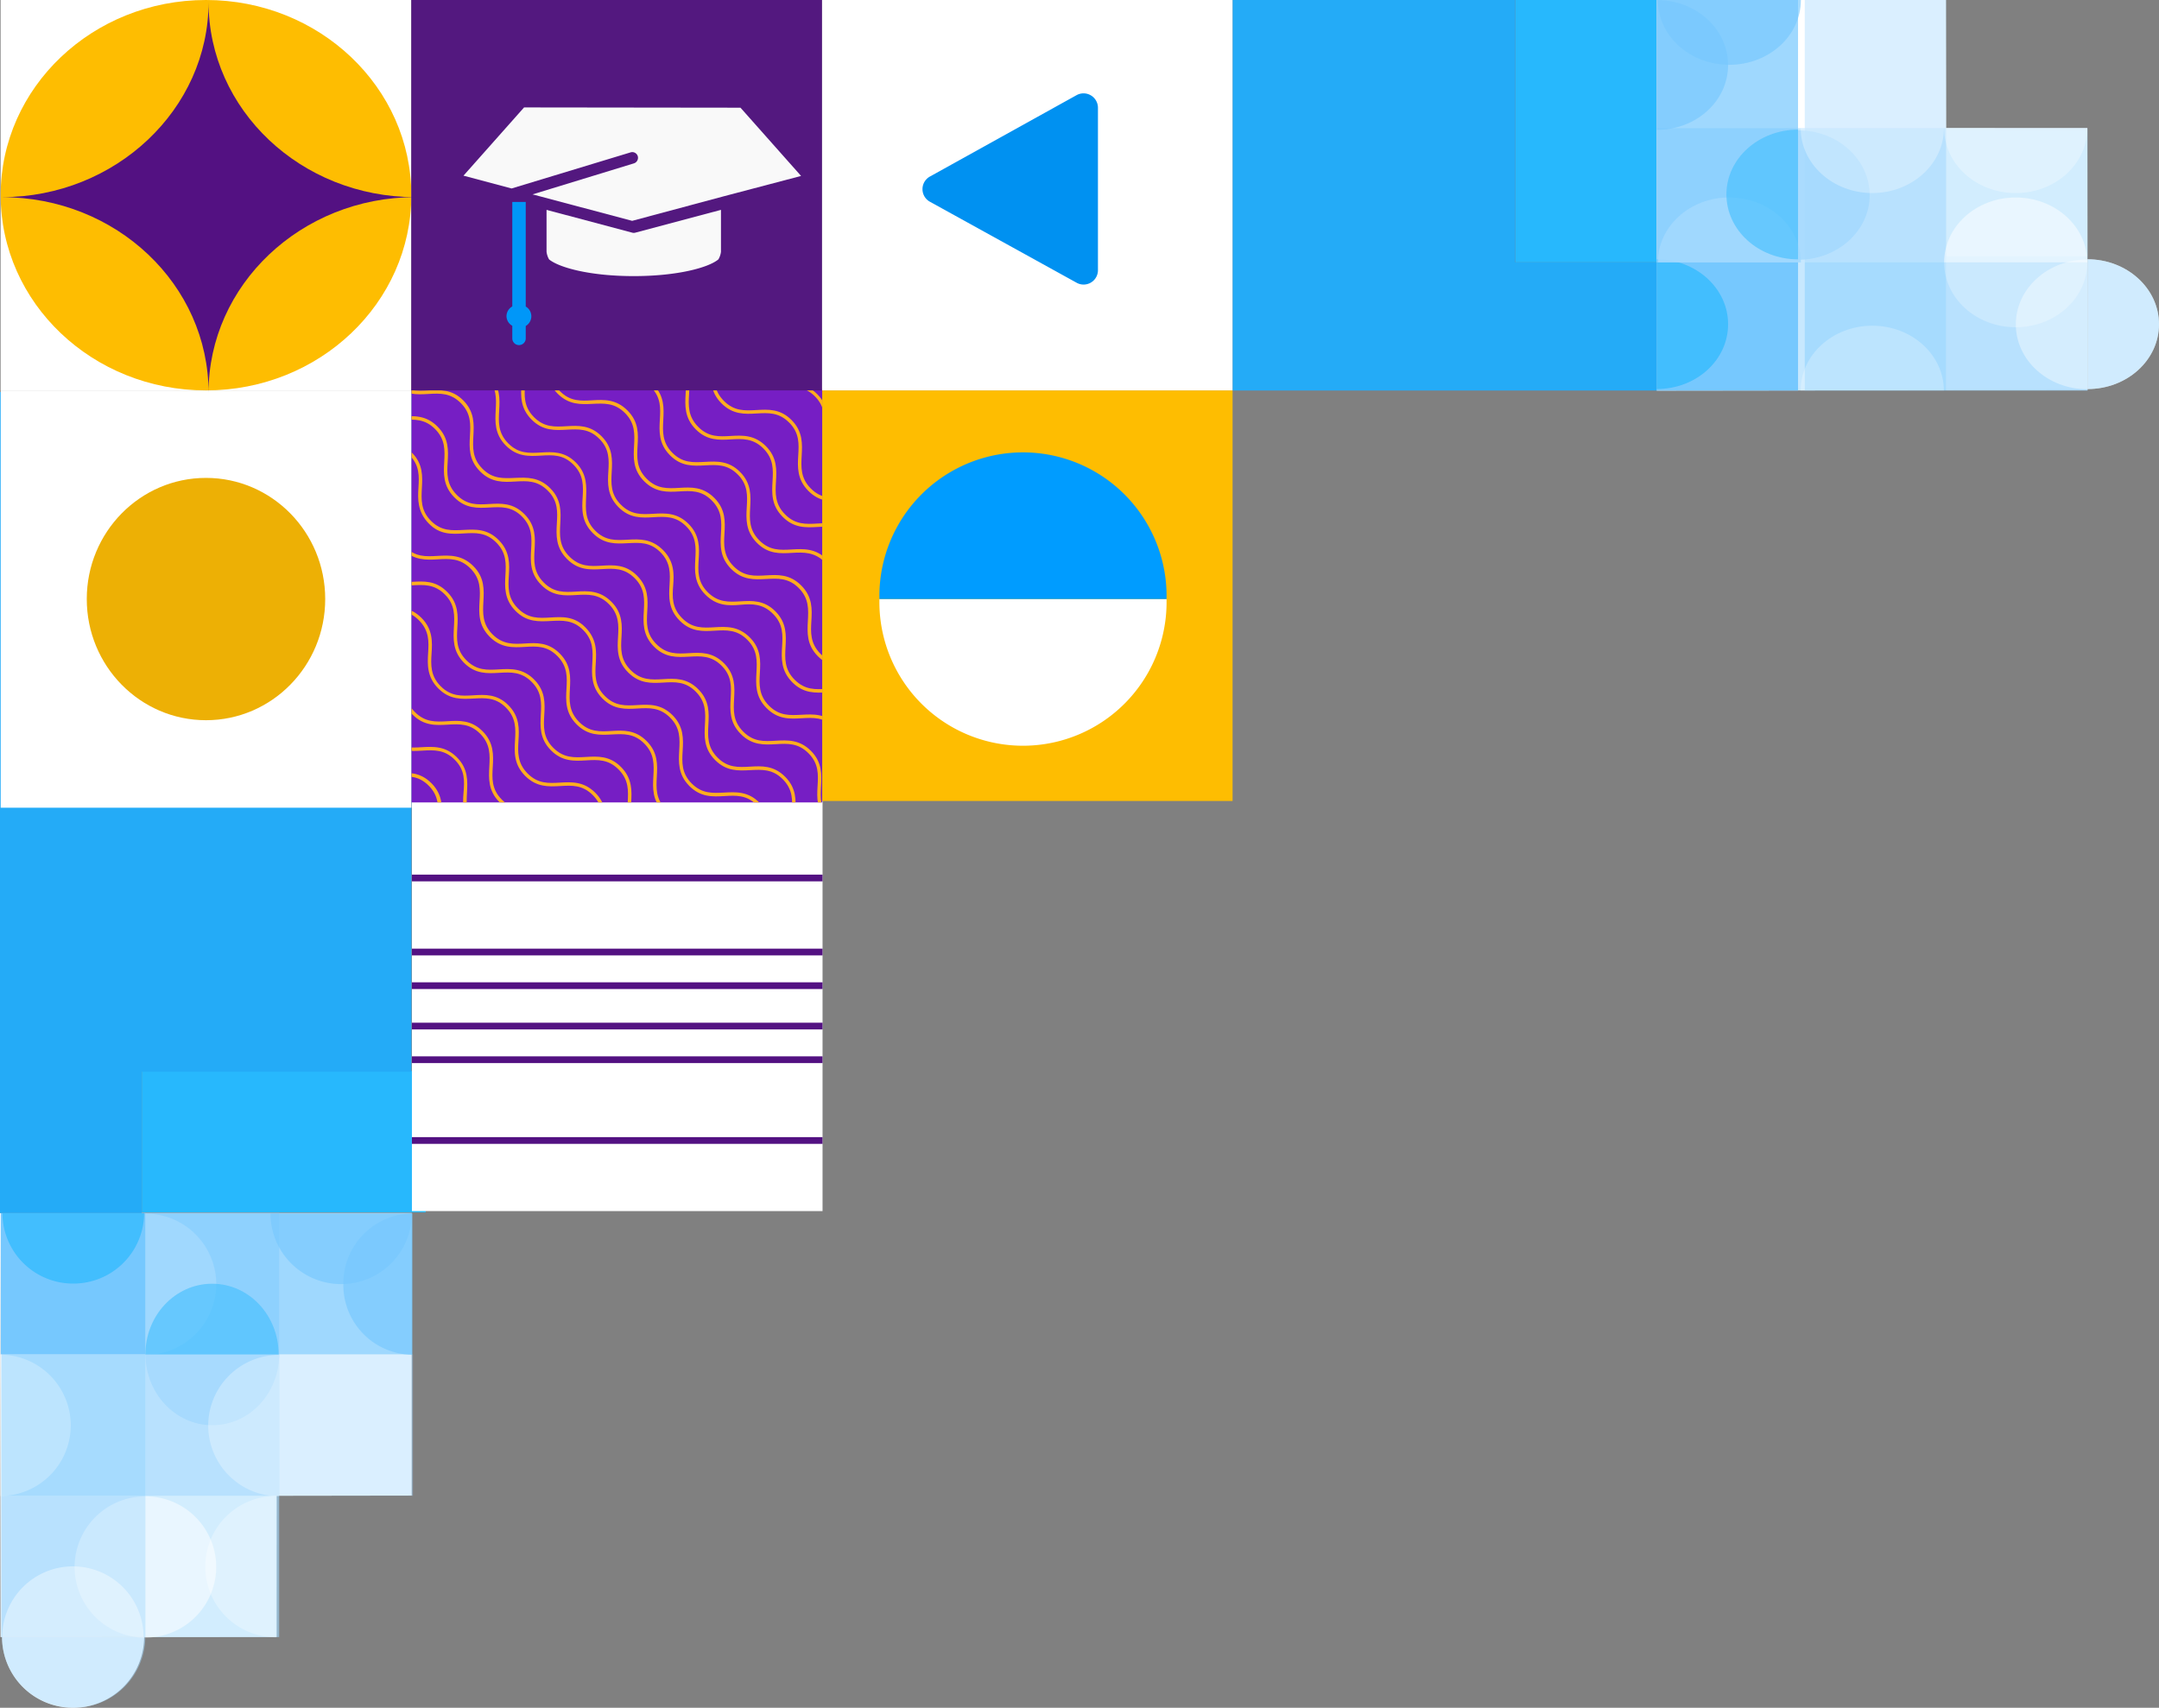 <svg xmlns="http://www.w3.org/2000/svg" xmlns:xlink="http://www.w3.org/1999/xlink" viewBox="0 0 320.72 253.72"><rect x="0" y="0" width="320.72" height="253.72" fill="#808080" stroke="none"/><defs><style>.cls-1{fill:none;}.cls-2{isolation:isolate;}.cls-3{fill:#27b8fd;}.cls-4{fill:#fff;}.cls-5{opacity:0.6;}.cls-6{fill:#a2d8fe;}.cls-7{opacity:0.4;}.cls-8{fill:#76c8fe;}.cls-9{opacity:0.65;}.cls-10{opacity:0.5;}.cls-11{opacity:0.25;}.cls-12{opacity:0.2;}.cls-13{opacity:0.3;}.cls-14{opacity:0.8;}.cls-15{opacity:0.7;}.cls-16{opacity:0.88;}.cls-17{fill:#47c0fd;}.cls-18{fill:#24abf7;}.cls-19{fill:#edb005;}.cls-20{fill:#531182;}.cls-21{fill:#febd01;}.cls-22{fill:#009cff;}.cls-23{clip-path:url(#clip-path);}.cls-24{fill:#761ec4;}.cls-25{fill:#ffad1f;}.cls-26{mix-blend-mode:multiply;}.cls-27{fill:#0091f1;}.cls-28{fill:#53187f;}.cls-29{fill:#f9f9f9;}.cls-30{fill:#0097f8;}</style><clipPath id="clip-path"><rect class="cls-1" x="60.92" y="57.98" width="61.45" height="61" transform="translate(3.16 180.13) rotate(-90)"/></clipPath></defs><g class="cls-2"><g id="Layer_2" data-name="Layer 2"><g id="Layer_1-2" data-name="Layer 1"><rect class="cls-3" x="21.06" y="159.12" width="42.17" height="21"/><polygon class="cls-4" points="61.16 222.19 61.16 180.22 0 180.22 0.08 243.22 41.1 243.2 41.11 222.22 61.16 222.19"/><g class="cls-5"><rect class="cls-6" x="0.24" y="180.22" width="41.23" height="63"/></g><g class="cls-7"><rect class="cls-6" x="21.6" y="201.22" width="39.74" height="21"/></g><rect class="cls-8" x="0.11" y="180.21" width="21.52" height="21"/><g class="cls-7"><rect class="cls-8" x="0.15" y="201.22" width="21.45" height="21"/></g><g class="cls-7"><rect class="cls-6" x="0.11" y="222.22" width="21.49" height="21"/></g><g class="cls-9"><path class="cls-3" d="M10.88,190.7a10.51,10.51,0,0,0,10.53-10.48H.36A10.5,10.5,0,0,0,10.88,190.7Z"/></g><path class="cls-4" d="M10.85,253.72a10.54,10.54,0,0,0,10.56-10.5H.31A10.52,10.52,0,0,0,10.85,253.72Z"/><g class="cls-10"><path class="cls-6" d="M10.93,253.71a10.59,10.59,0,0,0,10.66-10.49H.28A10.57,10.57,0,0,0,10.93,253.71Z"/></g><g class="cls-11"><path class="cls-4" d="M10.51,211.76A10.51,10.51,0,0,0,0,201.26v21A10.51,10.51,0,0,0,10.51,211.76Z"/></g><g class="cls-12"><rect class="cls-4" x="21.6" y="222.22" width="19.5" height="21"/></g><g class="cls-10"><path class="cls-4" d="M32.12,232.79A10.51,10.51,0,0,0,21.6,222.3v21A10.52,10.52,0,0,0,32.12,232.79Z"/></g><g class="cls-13"><path class="cls-4" d="M30.49,232.74A10.51,10.51,0,0,0,41,243.25v-21A10.51,10.51,0,0,0,30.49,232.74Z"/></g><g class="cls-9"><path class="cls-8" d="M50.67,190.78A10.49,10.49,0,0,0,61.18,180.3h-21A10.5,10.5,0,0,0,50.67,190.78Z"/></g><g class="cls-9"><path class="cls-8" d="M51,190.77a10.38,10.38,0,0,0,10.26,10.51v-21A10.37,10.37,0,0,0,51,190.77Z"/></g><g class="cls-7"><path class="cls-4" d="M10.85,232.71A10.51,10.51,0,0,0,.33,243.22h21A10.51,10.51,0,0,0,10.85,232.71Z"/></g><g class="cls-11"><path class="cls-4" d="M11.08,232.79A10.52,10.52,0,0,0,21.6,243.31v-21A10.51,10.51,0,0,0,11.08,232.79Z"/></g><g class="cls-14"><path class="cls-6" d="M31.54,211.74c5.49,0,9.93-4.7,9.93-10.52H21.61C21.61,207,26.06,211.74,31.54,211.74Z"/></g><g class="cls-13"><path class="cls-4" d="M30.93,211.79A10.52,10.52,0,0,0,41.45,222.3v-21A10.52,10.52,0,0,0,30.93,211.79Z"/></g><g class="cls-15"><rect class="cls-8" x="21.6" y="180.22" width="39.61" height="21"/></g><g class="cls-16"><path class="cls-6" d="M32.13,190.77A10.51,10.51,0,0,0,21.6,180.3v21A10.52,10.52,0,0,0,32.13,190.77Z"/></g><g class="cls-9"><path class="cls-17" d="M31.51,190.72c-5.48,0-9.91,4.71-9.91,10.5H41.39C41.39,195.43,37,190.72,31.51,190.72Z"/></g><polygon class="cls-18" points="61.12 58.23 61.12 159.22 21.04 159.22 21.04 180.22 0 180.22 0 58.23 61.12 58.23"/><rect class="cls-4" x="-0.4" y="58.5" width="62" height="61.01" transform="translate(-58.4 119.6) rotate(-90)"/><ellipse class="cls-19" cx="30.6" cy="89" rx="17.71" ry="18"/><rect class="cls-4" x="61.19" y="118.94" width="61" height="61" transform="translate(-57.75 241.12) rotate(-90)"/><rect class="cls-20" x="91.69" y="144.44" height="61"/><rect class="cls-20" x="61.19" y="168.94" width="61" height="1"/><rect class="cls-20" x="91.69" y="132.44" height="61"/><rect class="cls-20" x="61.19" y="156.94" width="61" height="1"/><rect class="cls-20" x="61.19" y="151.94" width="61" height="1"/><rect class="cls-20" x="61.19" y="145.94" width="61" height="1"/><rect class="cls-20" x="61.19" y="140.94" width="61" height="1"/><rect class="cls-20" x="91.69" y="105.44" height="61"/><rect class="cls-20" x="61.19" y="129.94" width="61" height="1"/><rect class="cls-20" x="91.69" y="93.44" height="61"/><rect class="cls-21" x="122.1" y="58" width="61" height="61" transform="translate(64.1 241.1) rotate(-90)"/><path class="cls-4" d="M173.29,89a21.33,21.33,0,1,1-42.65,0Z"/><path class="cls-22" d="M130.64,89a21.33,21.33,0,1,1,42.65,0Z"/><g class="cls-23"><rect class="cls-24" x="60.92" y="57.98" width="61.45" height="61" transform="translate(3.16 180.13) rotate(-90)"/><path class="cls-25" d="M18.71,71c1.69,1.71,3.49,1.6,5.23,1.51s3.3-.19,4.84,1.36,1.44,3.16,1.35,4.87-.2,3.56,1.49,5.27,3.49,1.6,5.23,1.51,3.31-.19,4.84,1.36S43.13,90,43,91.74s-.2,3.56,1.5,5.27,3.49,1.6,5.22,1.51,3.31-.19,4.84,1.35S56,103,56,104.75s-.2,3.56,1.5,5.27,3.49,1.6,5.23,1.5,3.3-.18,4.83,1.36S69,116,68.86,117.75s-.2,3.56,1.5,5.27,3.49,1.61,5.23,1.51,3.3-.19,4.83,1.36,1.45,3.16,1.35,4.87-.2,3.56,1.5,5.27,3.49,1.6,5.23,1.5,3.3-.18,4.83,1.36,1.45,3.16,1.35,4.88-.2,3.56,1.5,5.26,3.49,1.61,5.22,1.51,3.31-.19,4.84,1.36l.36-.37c-1.69-1.7-3.49-1.6-5.22-1.5s-3.31.18-4.84-1.36-1.45-3.16-1.35-4.88.2-3.56-1.5-5.26-3.49-1.61-5.22-1.51-3.31.19-4.84-1.36-1.44-3.16-1.35-4.87.2-3.56-1.5-5.27-3.49-1.6-5.22-1.5-3.31.18-4.84-1.36-1.44-3.16-1.35-4.88.2-3.56-1.49-5.26-3.5-1.61-5.23-1.51-3.31.19-4.84-1.36-1.44-3.16-1.35-4.87.2-3.56-1.5-5.27S51.47,97.9,49.74,98s-3.31.19-4.84-1.36-1.45-3.16-1.35-4.87.2-3.56-1.5-5.27S38.56,84.9,36.82,85s-3.3.19-4.83-1.36-1.45-3.16-1.35-4.87.19-3.56-1.5-5.27-3.49-1.6-5.23-1.51-3.31.19-4.84-1.36Z"/><path class="cls-25" d="M22.53,67.13c1.7,1.71,3.5,1.61,5.23,1.51s3.31-.18,4.84,1.36,1.45,3.17,1.35,4.88-.2,3.56,1.5,5.27,3.49,1.6,5.23,1.5S44,81.47,45.52,83s1.44,3.17,1.34,4.88-.19,3.56,1.5,5.26,3.49,1.61,5.23,1.51,3.3-.18,4.84,1.36,1.44,3.16,1.35,4.87-.2,3.56,1.49,5.27,3.49,1.61,5.23,1.51,3.31-.19,4.84,1.36,1.44,3.16,1.35,4.87-.2,3.56,1.49,5.27,3.49,1.6,5.23,1.51,3.31-.19,4.84,1.35,1.44,3.16,1.35,4.88-.2,3.56,1.49,5.26,3.49,1.61,5.23,1.51,3.31-.19,4.84,1.36,1.44,3.16,1.35,4.87-.2,3.56,1.49,5.27,3.49,1.6,5.23,1.51,3.3-.19,4.84,1.35l.36-.36c-1.7-1.71-3.49-1.61-5.23-1.51s-3.31.19-4.84-1.36-1.44-3.16-1.34-4.87.19-3.56-1.5-5.26-3.49-1.61-5.23-1.51-3.3.18-4.84-1.36-1.44-3.16-1.34-4.87.19-3.56-1.5-5.27-3.49-1.61-5.23-1.51-3.3.19-4.84-1.36-1.44-3.16-1.34-4.87.19-3.56-1.5-5.27-3.49-1.6-5.23-1.5-3.3.18-4.84-1.36-1.44-3.17-1.34-4.88.19-3.56-1.5-5.26-3.49-1.61-5.23-1.51-3.3.18-4.84-1.36-1.44-3.16-1.35-4.87.2-3.56-1.49-5.27S42.39,81,40.65,81.14s-3.31.19-4.84-1.36-1.44-3.16-1.35-4.87.2-3.56-1.5-5.27S29.47,68,27.73,68.13s-3.3.19-4.83-1.36Z"/><path class="cls-25" d="M26.36,63.28c1.69,1.71,3.49,1.61,5.23,1.51s3.3-.19,4.84,1.36,1.44,3.16,1.35,4.87-.2,3.56,1.49,5.27,3.49,1.61,5.23,1.51,3.31-.19,4.84,1.36,1.44,3.16,1.35,4.87-.2,3.56,1.5,5.27,3.49,1.61,5.22,1.51,3.31-.19,4.84,1.36S63.7,95.33,63.6,97s-.2,3.56,1.5,5.27,3.49,1.6,5.23,1.51,3.3-.19,4.83,1.35,1.45,3.16,1.35,4.88-.2,3.56,1.5,5.26,3.49,1.61,5.23,1.51,3.3-.18,4.83,1.36,1.45,3.16,1.35,4.87-.2,3.56,1.5,5.27,3.49,1.61,5.23,1.51,3.3-.19,4.83,1.36,1.45,3.16,1.35,4.87-.2,3.56,1.5,5.27,3.49,1.6,5.22,1.5,3.31-.18,4.84,1.36l.36-.36c-1.69-1.71-3.49-1.61-5.23-1.51s-3.3.19-4.83-1.36-1.45-3.16-1.35-4.87.2-3.56-1.5-5.27-3.49-1.6-5.22-1.51-3.31.19-4.84-1.35-1.44-3.17-1.35-4.88.2-3.56-1.5-5.26-3.49-1.61-5.22-1.51-3.31.19-4.84-1.36-1.45-3.16-1.35-4.87.2-3.56-1.5-5.27S72,103.2,70.3,103.3s-3.31.19-4.84-1.35S64,98.78,64.11,97.07s.2-3.56-1.5-5.27-3.49-1.6-5.22-1.51-3.31.19-4.84-1.35-1.45-3.16-1.35-4.88.2-3.56-1.5-5.26-3.49-1.61-5.23-1.51-3.3.18-4.84-1.36-1.44-3.16-1.34-4.88.19-3.56-1.5-5.26-3.49-1.61-5.23-1.51-3.31.18-4.84-1.36Z"/><path class="cls-25" d="M30.18,59.43c1.7,1.71,3.5,1.6,5.23,1.51s3.31-.19,4.84,1.36,1.45,3.16,1.35,4.87-.2,3.56,1.5,5.27,3.49,1.61,5.23,1.51,3.3-.19,4.84,1.36,1.44,3.16,1.34,4.87-.19,3.56,1.5,5.27,3.49,1.6,5.23,1.51,3.3-.19,4.84,1.35,1.44,3.17,1.35,4.88-.2,3.56,1.49,5.27,3.49,1.6,5.23,1.5,3.31-.18,4.84,1.36,1.44,3.16,1.35,4.87-.2,3.56,1.49,5.27,3.49,1.61,5.23,1.51,3.31-.19,4.84,1.36,1.44,3.16,1.35,4.87-.2,3.56,1.49,5.27,3.49,1.6,5.23,1.51,3.31-.19,4.84,1.35,1.44,3.16,1.34,4.88-.19,3.56,1.5,5.26,3.49,1.61,5.23,1.51,3.3-.19,4.84,1.36l.36-.37c-1.7-1.7-3.49-1.6-5.23-1.5s-3.31.18-4.84-1.36-1.44-3.16-1.35-4.88.2-3.55-1.49-5.26-3.49-1.61-5.23-1.51-3.3.19-4.84-1.36-1.44-3.16-1.34-4.87.19-3.56-1.5-5.27-3.49-1.6-5.23-1.5-3.3.18-4.84-1.36-1.44-3.16-1.34-4.88.19-3.56-1.5-5.26-3.49-1.61-5.23-1.51-3.3.19-4.84-1.36-1.44-3.16-1.34-4.87.19-3.56-1.5-5.27S63,86.34,61.21,86.44s-3.31.19-4.84-1.36S54.93,81.92,55,80.21s.2-3.56-1.49-5.27S50,73.34,48.3,73.43s-3.31.19-4.84-1.35S42,68.91,42.11,67.2s.2-3.56-1.5-5.27-3.49-1.6-5.23-1.51-3.3.19-4.84-1.36Z"/><path class="cls-25" d="M34,55.57c1.69,1.71,3.49,1.61,5.23,1.51s3.3-.18,4.84,1.36,1.44,3.17,1.35,4.88-.2,3.56,1.49,5.27,3.49,1.6,5.23,1.5,3.31-.18,4.84,1.36,1.44,3.16,1.35,4.88-.2,3.56,1.49,5.26,3.5,1.61,5.23,1.51,3.31-.18,4.84,1.36,1.45,3.16,1.35,4.87-.2,3.56,1.5,5.27,3.49,1.61,5.23,1.51,3.3-.19,4.83,1.36,1.45,3.16,1.35,4.87-.2,3.56,1.5,5.27,3.49,1.6,5.22,1.51,3.31-.19,4.84,1.35,1.44,3.16,1.35,4.88-.2,3.56,1.5,5.26,3.49,1.61,5.22,1.51,3.31-.19,4.84,1.36,1.45,3.16,1.35,4.87-.2,3.56,1.5,5.27,3.49,1.6,5.22,1.51,3.31-.19,4.84,1.35l.36-.36c-1.69-1.71-3.49-1.61-5.23-1.51s-3.3.19-4.83-1.36-1.45-3.16-1.35-4.87.2-3.56-1.5-5.26-3.49-1.61-5.22-1.51-3.31.18-4.84-1.36-1.44-3.16-1.35-4.87.2-3.56-1.5-5.27-3.49-1.61-5.22-1.51-3.31.19-4.84-1.36-1.44-3.16-1.35-4.87.2-3.56-1.5-5.27S79.68,95.5,78,95.6s-3.31.18-4.84-1.36-1.44-3.16-1.35-4.88.2-3.56-1.5-5.26S66.77,82.49,65,82.59s-3.3.18-4.83-1.36-1.45-3.16-1.35-4.87.2-3.56-1.5-5.27-3.49-1.61-5.23-1.51-3.3.19-4.84-1.36-1.44-3.16-1.34-4.87.19-3.56-1.5-5.27S41,56.47,39.21,56.57s-3.31.19-4.84-1.36Z"/><path class="cls-25" d="M37.83,51.72c1.7,1.71,3.49,1.61,5.23,1.51s3.31-.19,4.84,1.36,1.45,3.16,1.35,4.87-.2,3.56,1.5,5.27,3.49,1.61,5.23,1.51,3.3-.19,4.84,1.36,1.44,3.16,1.34,4.87S62,76,63.66,77.74s3.49,1.61,5.23,1.51,3.3-.19,4.84,1.36,1.44,3.16,1.35,4.87-.2,3.56,1.49,5.27,3.49,1.6,5.23,1.51,3.31-.19,4.84,1.35,1.44,3.16,1.35,4.88-.2,3.56,1.49,5.27,3.49,1.6,5.23,1.5,3.3-.18,4.84,1.36,1.44,3.16,1.35,4.87-.2,3.56,1.49,5.27,3.49,1.61,5.23,1.51,3.3-.19,4.84,1.36,1.44,3.16,1.34,4.87-.19,3.56,1.5,5.27,3.49,1.6,5.23,1.5,3.3-.18,4.84,1.36l.36-.36c-1.7-1.71-3.49-1.61-5.23-1.51s-3.31.19-4.84-1.36-1.44-3.16-1.35-4.87.2-3.56-1.49-5.27-3.49-1.6-5.23-1.51-3.3.19-4.84-1.35-1.44-3.17-1.34-4.88.19-3.56-1.5-5.26-3.49-1.61-5.23-1.51-3.3.19-4.84-1.36-1.44-3.16-1.34-4.87S88.69,95,87,93.25s-3.49-1.61-5.23-1.51-3.3.19-4.84-1.36-1.44-3.16-1.34-4.87.19-3.56-1.5-5.27-3.49-1.6-5.23-1.51-3.31.19-4.84-1.35-1.44-3.16-1.35-4.88.2-3.56-1.49-5.26-3.5-1.61-5.23-1.51-3.31.18-4.84-1.36-1.44-3.16-1.35-4.88.2-3.56-1.5-5.26S44.77,52.62,43,52.72s-3.3.18-4.84-1.36Z"/><path class="cls-25" d="M41.66,47.87c1.69,1.71,3.49,1.6,5.23,1.51s3.3-.19,4.84,1.36,1.44,3.16,1.35,4.87-.2,3.56,1.49,5.27,3.49,1.6,5.23,1.51,3.31-.19,4.84,1.36,1.44,3.16,1.35,4.87-.2,3.56,1.5,5.27,3.49,1.6,5.22,1.51,3.31-.19,4.84,1.35S79,79.92,78.9,81.63s-.2,3.56,1.5,5.27,3.49,1.6,5.22,1.5,3.31-.18,4.84,1.36,1.45,3.16,1.35,4.88-.2,3.56,1.5,5.26,3.49,1.61,5.22,1.51,3.31-.19,4.84,1.36,1.44,3.16,1.35,4.87-.2,3.56,1.5,5.27,3.49,1.6,5.22,1.51,3.31-.19,4.84,1.35,1.45,3.16,1.35,4.88-.2,3.56,1.5,5.26,3.49,1.61,5.22,1.51,3.31-.19,4.84,1.36l.36-.37c-1.69-1.7-3.49-1.6-5.23-1.5s-3.3.18-4.83-1.36-1.45-3.16-1.35-4.88.2-3.55-1.5-5.26-3.49-1.61-5.22-1.51-3.31.19-4.84-1.36-1.44-3.16-1.35-4.87.2-3.56-1.5-5.27-3.49-1.6-5.22-1.5-3.31.18-4.84-1.36-1.45-3.16-1.35-4.88.2-3.56-1.5-5.26-3.49-1.61-5.22-1.51-3.31.19-4.84-1.36-1.45-3.16-1.35-4.87.2-3.56-1.5-5.27-3.49-1.61-5.23-1.51-3.3.19-4.83-1.36-1.45-3.16-1.35-4.87.2-3.56-1.5-5.27-3.49-1.6-5.23-1.51-3.3.19-4.84-1.35-1.44-3.17-1.35-4.88.2-3.56-1.49-5.27-3.49-1.6-5.23-1.51-3.31.19-4.84-1.36Z"/><path class="cls-25" d="M45.48,44c1.7,1.71,3.49,1.61,5.23,1.51s3.31-.18,4.84,1.36S57,50.05,56.9,51.76s-.2,3.56,1.5,5.27,3.49,1.6,5.23,1.5,3.3-.18,4.83,1.36,1.45,3.16,1.35,4.88-.19,3.56,1.5,5.26,3.49,1.61,5.23,1.51,3.3-.18,4.84,1.36,1.44,3.16,1.34,4.87-.19,3.56,1.5,5.27,3.49,1.61,5.23,1.51,3.3-.19,4.84,1.36,1.44,3.16,1.35,4.87-.2,3.56,1.49,5.27,3.49,1.6,5.23,1.51,3.3-.19,4.84,1.35,1.44,3.17,1.34,4.88-.19,3.56,1.5,5.26,3.49,1.61,5.23,1.51,3.3-.19,4.84,1.36,1.44,3.16,1.34,4.87-.19,3.56,1.5,5.27,3.49,1.6,5.23,1.51,3.3-.19,4.84,1.35l.36-.36c-1.7-1.71-3.49-1.61-5.23-1.51s-3.31.19-4.84-1.35-1.44-3.17-1.35-4.88.2-3.56-1.49-5.26-3.49-1.61-5.23-1.51-3.3.19-4.84-1.36-1.44-3.16-1.35-4.87.2-3.56-1.49-5.27-3.49-1.61-5.23-1.51-3.3.19-4.84-1.36-1.44-3.16-1.34-4.87.19-3.56-1.5-5.27-3.49-1.6-5.23-1.5-3.3.18-4.84-1.36-1.44-3.16-1.35-4.88.2-3.56-1.49-5.26S78.25,70.93,76.51,71s-3.31.18-4.84-1.36-1.44-3.16-1.35-4.87.2-3.56-1.49-5.27S65.33,57.92,63.6,58s-3.31.19-4.84-1.36-1.44-3.16-1.35-4.87.2-3.56-1.5-5.27S52.42,44.91,50.68,45s-3.3.19-4.84-1.36Z"/><path class="cls-25" d="M49.31,40.16c1.69,1.71,3.49,1.61,5.23,1.51s3.3-.19,4.84,1.36,1.44,3.16,1.34,4.87-.19,3.57,1.5,5.27,3.49,1.61,5.23,1.51,3.31-.19,4.84,1.36,1.44,3.16,1.35,4.87-.2,3.56,1.49,5.27,3.5,1.61,5.23,1.51,3.31-.19,4.84,1.36,1.45,3.16,1.35,4.87-.2,3.56,1.5,5.27,3.49,1.6,5.22,1.51,3.31-.19,4.84,1.35,1.45,3.17,1.35,4.88-.2,3.56,1.5,5.27,3.49,1.6,5.22,1.5,3.31-.18,4.84,1.36,1.44,3.16,1.35,4.87-.2,3.56,1.5,5.27,3.49,1.61,5.22,1.51,3.31-.19,4.84,1.36,1.44,3.16,1.35,4.87-.2,3.56,1.5,5.27,3.49,1.6,5.22,1.5,3.31-.18,4.84,1.36l.36-.36c-1.69-1.71-3.49-1.61-5.23-1.51s-3.3.19-4.83-1.36-1.45-3.16-1.35-4.87.2-3.56-1.5-5.27-3.49-1.6-5.22-1.51-3.31.19-4.84-1.35-1.45-3.16-1.35-4.88.2-3.56-1.5-5.26-3.49-1.61-5.22-1.51-3.31.19-4.84-1.36S99.87,88.67,100,87s.2-3.56-1.5-5.27S95,80.08,93.25,80.18s-3.31.19-4.84-1.35S87,75.66,87.06,74s.2-3.56-1.5-5.27-3.49-1.6-5.23-1.5-3.3.18-4.83-1.36-1.45-3.17-1.35-4.88.2-3.56-1.5-5.27-3.49-1.6-5.23-1.5-3.3.18-4.84-1.36-1.44-3.16-1.35-4.88.2-3.56-1.49-5.26-3.49-1.61-5.23-1.51-3.31.18-4.84-1.36Z"/><path class="cls-25" d="M53.13,36.31c1.7,1.71,3.49,1.61,5.23,1.51s3.31-.19,4.84,1.36,1.44,3.16,1.35,4.87-.2,3.56,1.5,5.27,3.49,1.61,5.23,1.51,3.3-.19,4.83,1.36,1.45,3.16,1.35,4.87-.2,3.56,1.5,5.27,3.49,1.6,5.23,1.51,3.3-.19,4.84,1.35,1.44,3.17,1.34,4.88-.19,3.56,1.5,5.27,3.49,1.6,5.23,1.5,3.3-.18,4.84,1.36,1.44,3.16,1.35,4.88-.2,3.55,1.49,5.26S108.27,90,110,89.85s3.3-.19,4.84,1.36,1.44,3.16,1.34,4.87-.19,3.56,1.5,5.27,3.49,1.6,5.23,1.51,3.3-.19,4.84,1.35,1.44,3.16,1.34,4.88-.19,3.56,1.5,5.26,3.49,1.61,5.23,1.51,3.3-.19,4.84,1.36l.36-.37c-1.7-1.7-3.49-1.6-5.23-1.5s-3.31.18-4.84-1.36-1.44-3.16-1.35-4.87.2-3.56-1.49-5.27-3.49-1.61-5.23-1.51-3.3.19-4.84-1.36-1.44-3.16-1.35-4.87.2-3.56-1.49-5.27-3.49-1.6-5.23-1.5-3.3.18-4.84-1.36-1.44-3.16-1.34-4.88.19-3.56-1.5-5.26-3.49-1.61-5.23-1.51-3.3.19-4.84-1.36-1.44-3.16-1.35-4.87.2-3.56-1.49-5.27-3.49-1.61-5.23-1.51-3.31.19-4.84-1.36S77.88,58.8,78,57.09s.2-3.56-1.49-5.27-3.5-1.6-5.23-1.51-3.31.19-4.84-1.35S65,45.79,65.06,44.08s.2-3.56-1.5-5.27-3.49-1.6-5.23-1.51-3.3.19-4.84-1.36Z"/><path class="cls-25" d="M57,32.46c1.69,1.7,3.49,1.6,5.23,1.5s3.3-.18,4.84,1.36,1.44,3.17,1.34,4.88-.19,3.56,1.5,5.27,3.49,1.6,5.23,1.5,3.31-.18,4.84,1.36,1.44,3.16,1.35,4.88-.2,3.56,1.49,5.26S86.28,60.08,88,60s3.31-.18,4.84,1.36,1.44,3.16,1.35,4.88-.2,3.56,1.5,5.26,3.49,1.61,5.22,1.51,3.31-.19,4.84,1.36,1.45,3.16,1.35,4.87-.2,3.56,1.5,5.27,3.49,1.6,5.22,1.51,3.31-.19,4.84,1.35,1.44,3.16,1.35,4.88-.2,3.56,1.5,5.26S125,99.1,126.74,99s3.31-.18,4.84,1.36,1.44,3.16,1.35,4.87-.2,3.56,1.49,5.27,3.5,1.6,5.23,1.51,3.31-.19,4.84,1.35l.36-.36c-1.69-1.71-3.49-1.61-5.23-1.51s-3.3.19-4.83-1.36-1.45-3.16-1.35-4.87.2-3.56-1.5-5.26-3.49-1.61-5.23-1.51-3.3.19-4.83-1.36-1.45-3.16-1.35-4.87.2-3.56-1.5-5.27-3.49-1.61-5.22-1.51-3.31.19-4.84-1.36-1.45-3.16-1.35-4.87.2-3.56-1.5-5.27-3.49-1.6-5.22-1.5-3.31.18-4.84-1.36S94.61,68,94.71,66.24s.2-3.56-1.5-5.26S89.72,59.37,88,59.47s-3.3.19-4.83-1.36S81.7,55,81.8,53.24,82,49.68,80.3,48s-3.49-1.61-5.23-1.51-3.3.19-4.84-1.36-1.44-3.16-1.35-4.87.2-3.56-1.49-5.27-3.49-1.61-5.23-1.51-3.31.19-4.84-1.36Z"/><path class="cls-25" d="M60.78,28.6c1.7,1.71,3.49,1.61,5.23,1.51s3.31-.19,4.84,1.36,1.44,3.16,1.35,4.87-.2,3.56,1.5,5.27,3.49,1.61,5.22,1.51,3.31-.19,4.84,1.36,1.45,3.16,1.35,4.87-.2,3.56,1.5,5.27,3.49,1.61,5.23,1.51,3.3-.19,4.84,1.36,1.44,3.16,1.34,4.87-.19,3.56,1.5,5.27,3.49,1.6,5.23,1.51,3.3-.19,4.84,1.35,1.44,3.17,1.34,4.88-.19,3.56,1.5,5.27,3.49,1.6,5.23,1.5S121,82,122.5,83.5s1.44,3.16,1.34,4.87-.19,3.56,1.5,5.27,3.49,1.61,5.23,1.51,3.3-.19,4.84,1.36,1.44,3.16,1.34,4.87-.2,3.56,1.5,5.27,3.49,1.6,5.23,1.5,3.3-.18,4.84,1.36l.36-.36c-1.7-1.71-3.49-1.61-5.23-1.51s-3.31.19-4.84-1.36-1.44-3.16-1.35-4.87.2-3.56-1.49-5.27-3.49-1.6-5.23-1.5-3.3.18-4.84-1.36-1.44-3.16-1.35-4.88.2-3.56-1.49-5.26-3.49-1.61-5.23-1.51-3.3.19-4.84-1.36-1.44-3.16-1.35-4.87.2-3.56-1.49-5.27-3.49-1.6-5.23-1.51-3.31.19-4.84-1.35-1.44-3.17-1.35-4.88.2-3.56-1.49-5.27-3.49-1.6-5.23-1.5S88.5,55.8,87,54.26s-1.45-3.16-1.35-4.88.2-3.56-1.49-5.26-3.5-1.61-5.23-1.51-3.31.18-4.84-1.36-1.45-3.17-1.35-4.88.2-3.56-1.5-5.26S67.72,29.5,66,29.6s-3.3.18-4.84-1.36Z"/><path class="cls-25" d="M64.61,24.75c1.69,1.71,3.49,1.61,5.23,1.51s3.3-.19,4.84,1.36,1.44,3.16,1.34,4.87-.19,3.56,1.5,5.27,3.49,1.61,5.23,1.51,3.31-.19,4.84,1.36S89,43.79,88.94,45.5s-.2,3.56,1.49,5.27,3.49,1.6,5.23,1.51,3.31-.19,4.84,1.35,1.44,3.17,1.35,4.88-.2,3.56,1.5,5.27,3.49,1.6,5.22,1.5,3.31-.18,4.84,1.36,1.45,3.16,1.35,4.88-.2,3.55,1.5,5.26,3.49,1.61,5.22,1.51,3.31-.19,4.84,1.36,1.45,3.16,1.35,4.87-.2,3.56,1.5,5.27,3.49,1.6,5.22,1.51,3.31-.19,4.84,1.35,1.44,3.17,1.35,4.88-.2,3.56,1.49,5.26,3.49,1.61,5.23,1.51,3.31-.19,4.84,1.36l.36-.37c-1.69-1.7-3.49-1.6-5.23-1.5s-3.3.18-4.83-1.36-1.45-3.16-1.35-4.87.2-3.56-1.5-5.27-3.49-1.61-5.23-1.51-3.3.19-4.83-1.36-1.45-3.16-1.35-4.87.2-3.56-1.5-5.27-3.49-1.6-5.23-1.5-3.3.18-4.83-1.36-1.45-3.17-1.35-4.88.2-3.56-1.5-5.26-3.49-1.61-5.22-1.51-3.31.19-4.84-1.36-1.45-3.16-1.35-4.87.2-3.56-1.5-5.27-3.49-1.61-5.23-1.51-3.3.19-4.84-1.36-1.44-3.16-1.34-4.87S89.64,42,88,40.26s-3.49-1.6-5.23-1.51-3.3.19-4.84-1.35-1.44-3.17-1.35-4.88S76.73,29,75,27.25s-3.5-1.6-5.23-1.51-3.31.19-4.84-1.36Z"/><path class="cls-25" d="M68.43,20.89c1.7,1.71,3.49,1.61,5.23,1.51s3.31-.18,4.84,1.36,1.44,3.17,1.35,4.88-.2,3.56,1.5,5.27,3.49,1.6,5.22,1.5,3.31-.18,4.84,1.36,1.45,3.16,1.35,4.88-.2,3.56,1.5,5.26,3.49,1.61,5.23,1.51,3.3-.18,4.84,1.36,1.44,3.16,1.34,4.88-.19,3.56,1.5,5.26,3.49,1.61,5.23,1.51,3.3-.19,4.84,1.36,1.44,3.16,1.34,4.87-.19,3.56,1.5,5.27,3.49,1.6,5.23,1.51,3.3-.19,4.84,1.35,1.44,3.16,1.34,4.88-.19,3.56,1.5,5.26,3.49,1.61,5.23,1.51,3.3-.19,4.84,1.36,1.44,3.16,1.34,4.87-.19,3.56,1.5,5.27,3.49,1.6,5.23,1.51,3.3-.19,4.83,1.35l.37-.36c-1.7-1.71-3.5-1.61-5.23-1.51s-3.31.19-4.84-1.35-1.44-3.17-1.35-4.88.2-3.56-1.49-5.26-3.49-1.61-5.23-1.51-3.31.19-4.84-1.36-1.44-3.16-1.35-4.87.2-3.56-1.49-5.27-3.49-1.61-5.23-1.51-3.31.19-4.84-1.35-1.44-3.17-1.35-4.88.2-3.56-1.49-5.27-3.49-1.6-5.23-1.5-3.31.18-4.84-1.36-1.44-3.16-1.35-4.88.2-3.56-1.49-5.26-3.49-1.61-5.23-1.51-3.31.18-4.84-1.36-1.44-3.16-1.35-4.87.2-3.56-1.5-5.27-3.49-1.61-5.22-1.51-3.31.19-4.84-1.36-1.45-3.16-1.35-4.87.2-3.56-1.5-5.27-3.49-1.61-5.23-1.51-3.3.19-4.84-1.36Z"/><path class="cls-25" d="M72.26,17c1.69,1.71,3.49,1.61,5.23,1.51s3.3-.19,4.84,1.36,1.44,3.16,1.34,4.87-.19,3.56,1.5,5.27,3.49,1.61,5.23,1.51,3.31-.19,4.84,1.36,1.44,3.16,1.35,4.87-.2,3.56,1.49,5.27,3.49,1.61,5.23,1.51,3.31-.19,4.84,1.36,1.44,3.16,1.35,4.87-.2,3.56,1.5,5.27,3.49,1.6,5.22,1.51,3.31-.19,4.84,1.35,1.44,3.17,1.35,4.88-.2,3.56,1.5,5.27,3.49,1.6,5.22,1.5,3.31-.18,4.84,1.36,1.44,3.16,1.35,4.87-.2,3.56,1.5,5.27,3.49,1.61,5.22,1.51,3.31-.19,4.84,1.36,1.44,3.16,1.35,4.87-.2,3.56,1.49,5.27,3.49,1.6,5.23,1.5,3.31-.18,4.84,1.36l.36-.36c-1.69-1.71-3.49-1.61-5.23-1.51s-3.3.19-4.84-1.36-1.44-3.16-1.34-4.87.2-3.56-1.5-5.27S143.75,83,142,83.07s-3.3.19-4.83-1.35-1.45-3.17-1.35-4.88.2-3.56-1.5-5.26-3.49-1.61-5.23-1.51-3.3.19-4.83-1.36-1.45-3.16-1.35-4.87.2-3.56-1.5-5.27-3.49-1.61-5.23-1.51-3.3.19-4.83-1.35-1.45-3.17-1.35-4.88.2-3.56-1.5-5.27-3.49-1.6-5.23-1.5-3.3.18-4.84-1.36S97,39.53,97.1,37.82s.19-3.56-1.5-5.26S92.11,31,90.37,31.05s-3.3.18-4.84-1.36-1.44-3.16-1.35-4.88.2-3.56-1.49-5.26-3.5-1.61-5.23-1.51-3.31.18-4.84-1.36Z"/><path class="cls-25" d="M76.08,13.19c1.7,1.71,3.49,1.61,5.23,1.51s3.31-.19,4.84,1.36,1.44,3.16,1.35,4.87-.2,3.56,1.5,5.27,3.49,1.61,5.22,1.51,3.31-.19,4.84,1.36,1.45,3.16,1.35,4.87-.2,3.56,1.5,5.27,3.49,1.6,5.23,1.51,3.3-.19,4.83,1.35,1.45,3.17,1.35,4.88-.19,3.56,1.5,5.27,3.49,1.6,5.23,1.5,3.3-.18,4.84,1.36,1.44,3.16,1.34,4.88-.19,3.56,1.5,5.26,3.49,1.61,5.23,1.51,3.3-.19,4.84,1.36,1.44,3.16,1.34,4.87-.19,3.56,1.5,5.27,3.49,1.6,5.23,1.51,3.3-.19,4.84,1.35,1.44,3.16,1.34,4.88-.2,3.56,1.5,5.26,3.49,1.61,5.23,1.51,3.3-.19,4.83,1.36l.37-.37c-1.7-1.7-3.5-1.6-5.23-1.5s-3.31.18-4.84-1.36-1.44-3.16-1.35-4.87.2-3.56-1.49-5.27-3.49-1.61-5.23-1.51-3.31.19-4.84-1.36-1.44-3.16-1.35-4.87.2-3.56-1.49-5.27-3.49-1.6-5.23-1.5-3.31.18-4.84-1.36-1.44-3.16-1.35-4.88.2-3.56-1.49-5.26-3.49-1.61-5.23-1.51-3.31.19-4.84-1.36-1.44-3.16-1.35-4.87.2-3.56-1.49-5.27-3.5-1.61-5.23-1.51-3.31.19-4.84-1.36-1.44-3.16-1.35-4.87.2-3.56-1.5-5.27-3.49-1.6-5.22-1.51-3.31.19-4.84-1.35S87.91,22.67,88,21s.2-3.56-1.5-5.27-3.49-1.6-5.23-1.51-3.3.19-4.84-1.36Z"/><path class="cls-25" d="M11.06,78.69c1.69,1.71,3.49,1.61,5.23,1.51s3.3-.18,4.84,1.36,1.44,3.17,1.35,4.88S22.28,90,24,91.71s3.5,1.6,5.23,1.5S32.51,93,34,94.57s1.44,3.16,1.35,4.88-.2,3.56,1.5,5.26,3.49,1.61,5.22,1.51,3.31-.18,4.84,1.36,1.45,3.16,1.35,4.87-.2,3.57,1.5,5.27,3.49,1.61,5.23,1.51,3.3-.19,4.83,1.36,1.45,3.16,1.35,4.87-.2,3.56,1.5,5.27,3.49,1.6,5.23,1.51,3.3-.19,4.83,1.35,1.45,3.17,1.35,4.88-.2,3.56,1.5,5.26,3.49,1.61,5.23,1.51,3.3-.19,4.83,1.36,1.45,3.16,1.35,4.87-.2,3.56,1.5,5.27,3.49,1.6,5.22,1.51,3.31-.19,4.84,1.35l.36-.36c-1.69-1.71-3.49-1.61-5.22-1.51s-3.31.19-4.84-1.36-1.45-3.16-1.35-4.87.2-3.56-1.5-5.26-3.49-1.61-5.22-1.51-3.31.18-4.84-1.36-1.44-3.16-1.35-4.87.2-3.56-1.5-5.27-3.49-1.61-5.22-1.51-3.31.19-4.84-1.36-1.44-3.16-1.35-4.87.2-3.56-1.49-5.27-3.5-1.6-5.23-1.5-3.31.18-4.84-1.36-1.44-3.16-1.35-4.88.2-3.56-1.5-5.26-3.49-1.61-5.22-1.51-3.31.18-4.84-1.36-1.45-3.16-1.35-4.87.2-3.56-1.5-5.27-3.49-1.61-5.23-1.51-3.3.19-4.84-1.36S22.89,88.18,23,86.47s.19-3.56-1.5-5.27S18,79.59,16.26,79.69s-3.31.19-4.84-1.36Z"/><path class="cls-25" d="M14.88,74.84c1.7,1.71,3.5,1.61,5.23,1.51s3.31-.19,4.84,1.36,1.45,3.16,1.35,4.87-.2,3.56,1.5,5.27,3.49,1.61,5.23,1.51,3.3-.19,4.84,1.36,1.44,3.16,1.34,4.87-.19,3.56,1.5,5.27,3.49,1.61,5.23,1.51,3.3-.19,4.84,1.36,1.44,3.16,1.35,4.87-.2,3.56,1.49,5.27,3.49,1.6,5.23,1.51,3.31-.19,4.84,1.35,1.44,3.17,1.35,4.88-.2,3.56,1.49,5.26,3.49,1.61,5.23,1.51,3.31-.18,4.84,1.36S78,132.9,78,134.61s-.2,3.56,1.49,5.27,3.49,1.61,5.23,1.51,3.31-.19,4.84,1.36,1.44,3.16,1.35,4.87-.2,3.56,1.49,5.27,3.49,1.6,5.23,1.5,3.3-.18,4.84,1.36l.36-.36c-1.7-1.71-3.49-1.61-5.23-1.51s-3.3.19-4.84-1.36-1.44-3.16-1.34-4.87.19-3.56-1.5-5.27-3.49-1.6-5.23-1.51-3.3.19-4.84-1.35-1.44-3.16-1.34-4.88.19-3.56-1.5-5.26-3.49-1.61-5.23-1.51-3.3.19-4.84-1.36-1.44-3.16-1.34-4.87.19-3.56-1.5-5.27-3.49-1.61-5.23-1.51-3.3.19-4.84-1.36-1.44-3.16-1.34-4.87.19-3.56-1.5-5.27-3.49-1.6-5.23-1.51-3.3.19-4.84-1.35-1.44-3.17-1.35-4.88.2-3.56-1.49-5.27-3.49-1.6-5.23-1.5-3.31.18-4.84-1.36-1.44-3.16-1.35-4.88.2-3.56-1.5-5.26-3.49-1.61-5.23-1.51-3.3.18-4.83-1.36Z"/></g><rect class="cls-4" x="0.1" width="61" height="58" transform="translate(61.19 58) rotate(-180)"/><ellipse class="cls-21" cx="30.6" cy="29" rx="30.5" ry="29"/><path class="cls-20" d="M.27,29.29h0c17,0,30.71,13,30.71,29.05h0c0-16,13.75-29.05,30.71-29.05h0c-17,0-30.71-13-30.71-29h0C31,16.22,17.16,29.29.27,29.29Z"/><g class="cls-26"><rect class="cls-3" x="225.1" width="21" height="38.98"/><polygon class="cls-4" points="289.07 0 246.1 0 246.1 58.02 310.1 57.94 310.07 19.04 289.1 19.03 289.07 0"/><g class="cls-5"><rect class="cls-6" x="246.1" y="19.04" width="64" height="38.98"/></g><g class="cls-7"><rect class="cls-6" x="268.1" width="21" height="38.98"/></g><rect class="cls-8" x="246.1" y="38.98" width="21" height="19.04"/><g class="cls-7"><rect class="cls-8" x="268.1" y="38.98" width="21" height="19.04"/></g><g class="cls-7"><rect class="cls-6" x="289.1" y="38.98" width="21" height="19.04"/></g><g class="cls-9"><path class="cls-3" d="M256.71,48.17c0-5.33-4.75-9.65-10.61-9.65V57.8C252,57.8,256.71,53.49,256.71,48.17Z"/></g><path class="cls-4" d="M320.72,48.17c0-5.33-4.77-9.65-10.62-9.65V57.8C316,57.8,320.72,53.49,320.72,48.17Z"/><g class="cls-10"><path class="cls-6" d="M320.72,48.17c0-5.33-4.77-9.65-10.62-9.65V57.8C316,57.8,320.72,53.49,320.72,48.17Z"/></g><g class="cls-11"><path class="cls-4" d="M278.13,48.39c-5.87,0-10.64,4.32-10.64,9.63h21.27C288.76,52.71,284,48.39,278.13,48.39Z"/></g><g class="cls-12"><rect class="cls-4" x="289.1" y="19.04" width="21" height="19.04"/></g><g class="cls-10"><path class="cls-4" d="M299.43,29.34c-5.87,0-10.63,4.32-10.63,9.64h21.27C310.07,33.66,305.31,29.34,299.43,29.34Z"/></g><g class="cls-13"><path class="cls-4" d="M299.43,28.68c5.88,0,10.64-4.31,10.64-9.64H288.8C288.8,24.37,293.56,28.68,299.43,28.68Z"/></g><g class="cls-9"><path class="cls-8" d="M256.71,9.65C256.71,4.33,252,0,246.1,0V19.3C252,19.3,256.71,15,256.71,9.65Z"/></g><g class="cls-9"><path class="cls-8" d="M256.88,9.63c5.88,0,10.64-4.3,10.64-9.63H246.27C246.27,5.33,251,9.63,256.88,9.63Z"/></g><g class="cls-7"><path class="cls-4" d="M299.45,48.19c0,5.33,4.76,9.64,10.65,9.64V38.55C304.21,38.55,299.45,42.87,299.45,48.19Z"/></g><g class="cls-11"><path class="cls-4" d="M299.43,48.62c5.88,0,10.64-4.32,10.64-9.64H288.8C288.8,44.3,293.56,48.62,299.43,48.62Z"/></g><g class="cls-14"><path class="cls-6" d="M277.74,29c0-5.32-4.76-9.64-10.64-9.64V38.59C273,38.59,277.74,34.27,277.74,29Z"/></g><g class="cls-13"><path class="cls-4" d="M278.13,28.68c5.87,0,10.64-4.32,10.64-9.64H267.49C267.49,24.36,272.27,28.68,278.13,28.68Z"/></g><g class="cls-15"><rect class="cls-8" x="246.1" width="21" height="38.98"/></g><g class="cls-16"><path class="cls-6" d="M256.88,29.33c-5.86,0-10.61,4.32-10.61,9.65h21.25C267.52,33.65,262.76,29.33,256.88,29.33Z"/></g><g class="cls-9"><path class="cls-17" d="M256.46,28.88c0,5.34,4.77,9.65,10.64,9.65V19.26C261.23,19.26,256.46,23.57,256.46,28.88Z"/></g><polygon class="cls-18" points="183.1 0 225.1 0 225.1 38.98 246.1 38.98 246.1 58.02 183.1 58.02 183.1 0"/></g><rect class="cls-4" x="122.1" width="61" height="58" transform="translate(305.19 58) rotate(-180)"/><path class="cls-27" d="M138.19,26.2l21.73-12.06A2.14,2.14,0,0,1,163.1,16V40.13A2.13,2.13,0,0,1,159.92,42l-21.73-12A2.14,2.14,0,0,1,138.19,26.2Z"/><rect class="cls-28" x="61.1" width="61" height="58"/><path class="cls-29" d="M94.32,34.58l12.78-3.4V37.4a2.87,2.87,0,0,1-.38,1.13l-.07.06,0,0c-1.48,1.17-6,2.43-12.51,2.43s-11-1.26-12.51-2.43l0,0-.07-.06a3,3,0,0,1-.37-1.13V31.18l12.78,3.4A.82.82,0,0,0,94.32,34.58Z"/><path class="cls-29" d="M110,16l9,10.14-11.4,3h0L93.91,32.81,80.25,29.18h0l-1.14-.3,15.06-4.61a.87.87,0,0,0,.57-1.07.85.85,0,0,0-1.07-.56L76,28l-7.15-1.9,9-10.14Z"/><path class="cls-30" d="M76.1,45.53V30h2V45.54A1.68,1.68,0,0,1,78.93,47h0a1.68,1.68,0,0,1-.83,1.43v1.84a1,1,0,0,1-2,0V48.4A1.66,1.66,0,0,1,75.24,47h0A1.66,1.66,0,0,1,76.1,45.53Z"/></g></g></g></svg>